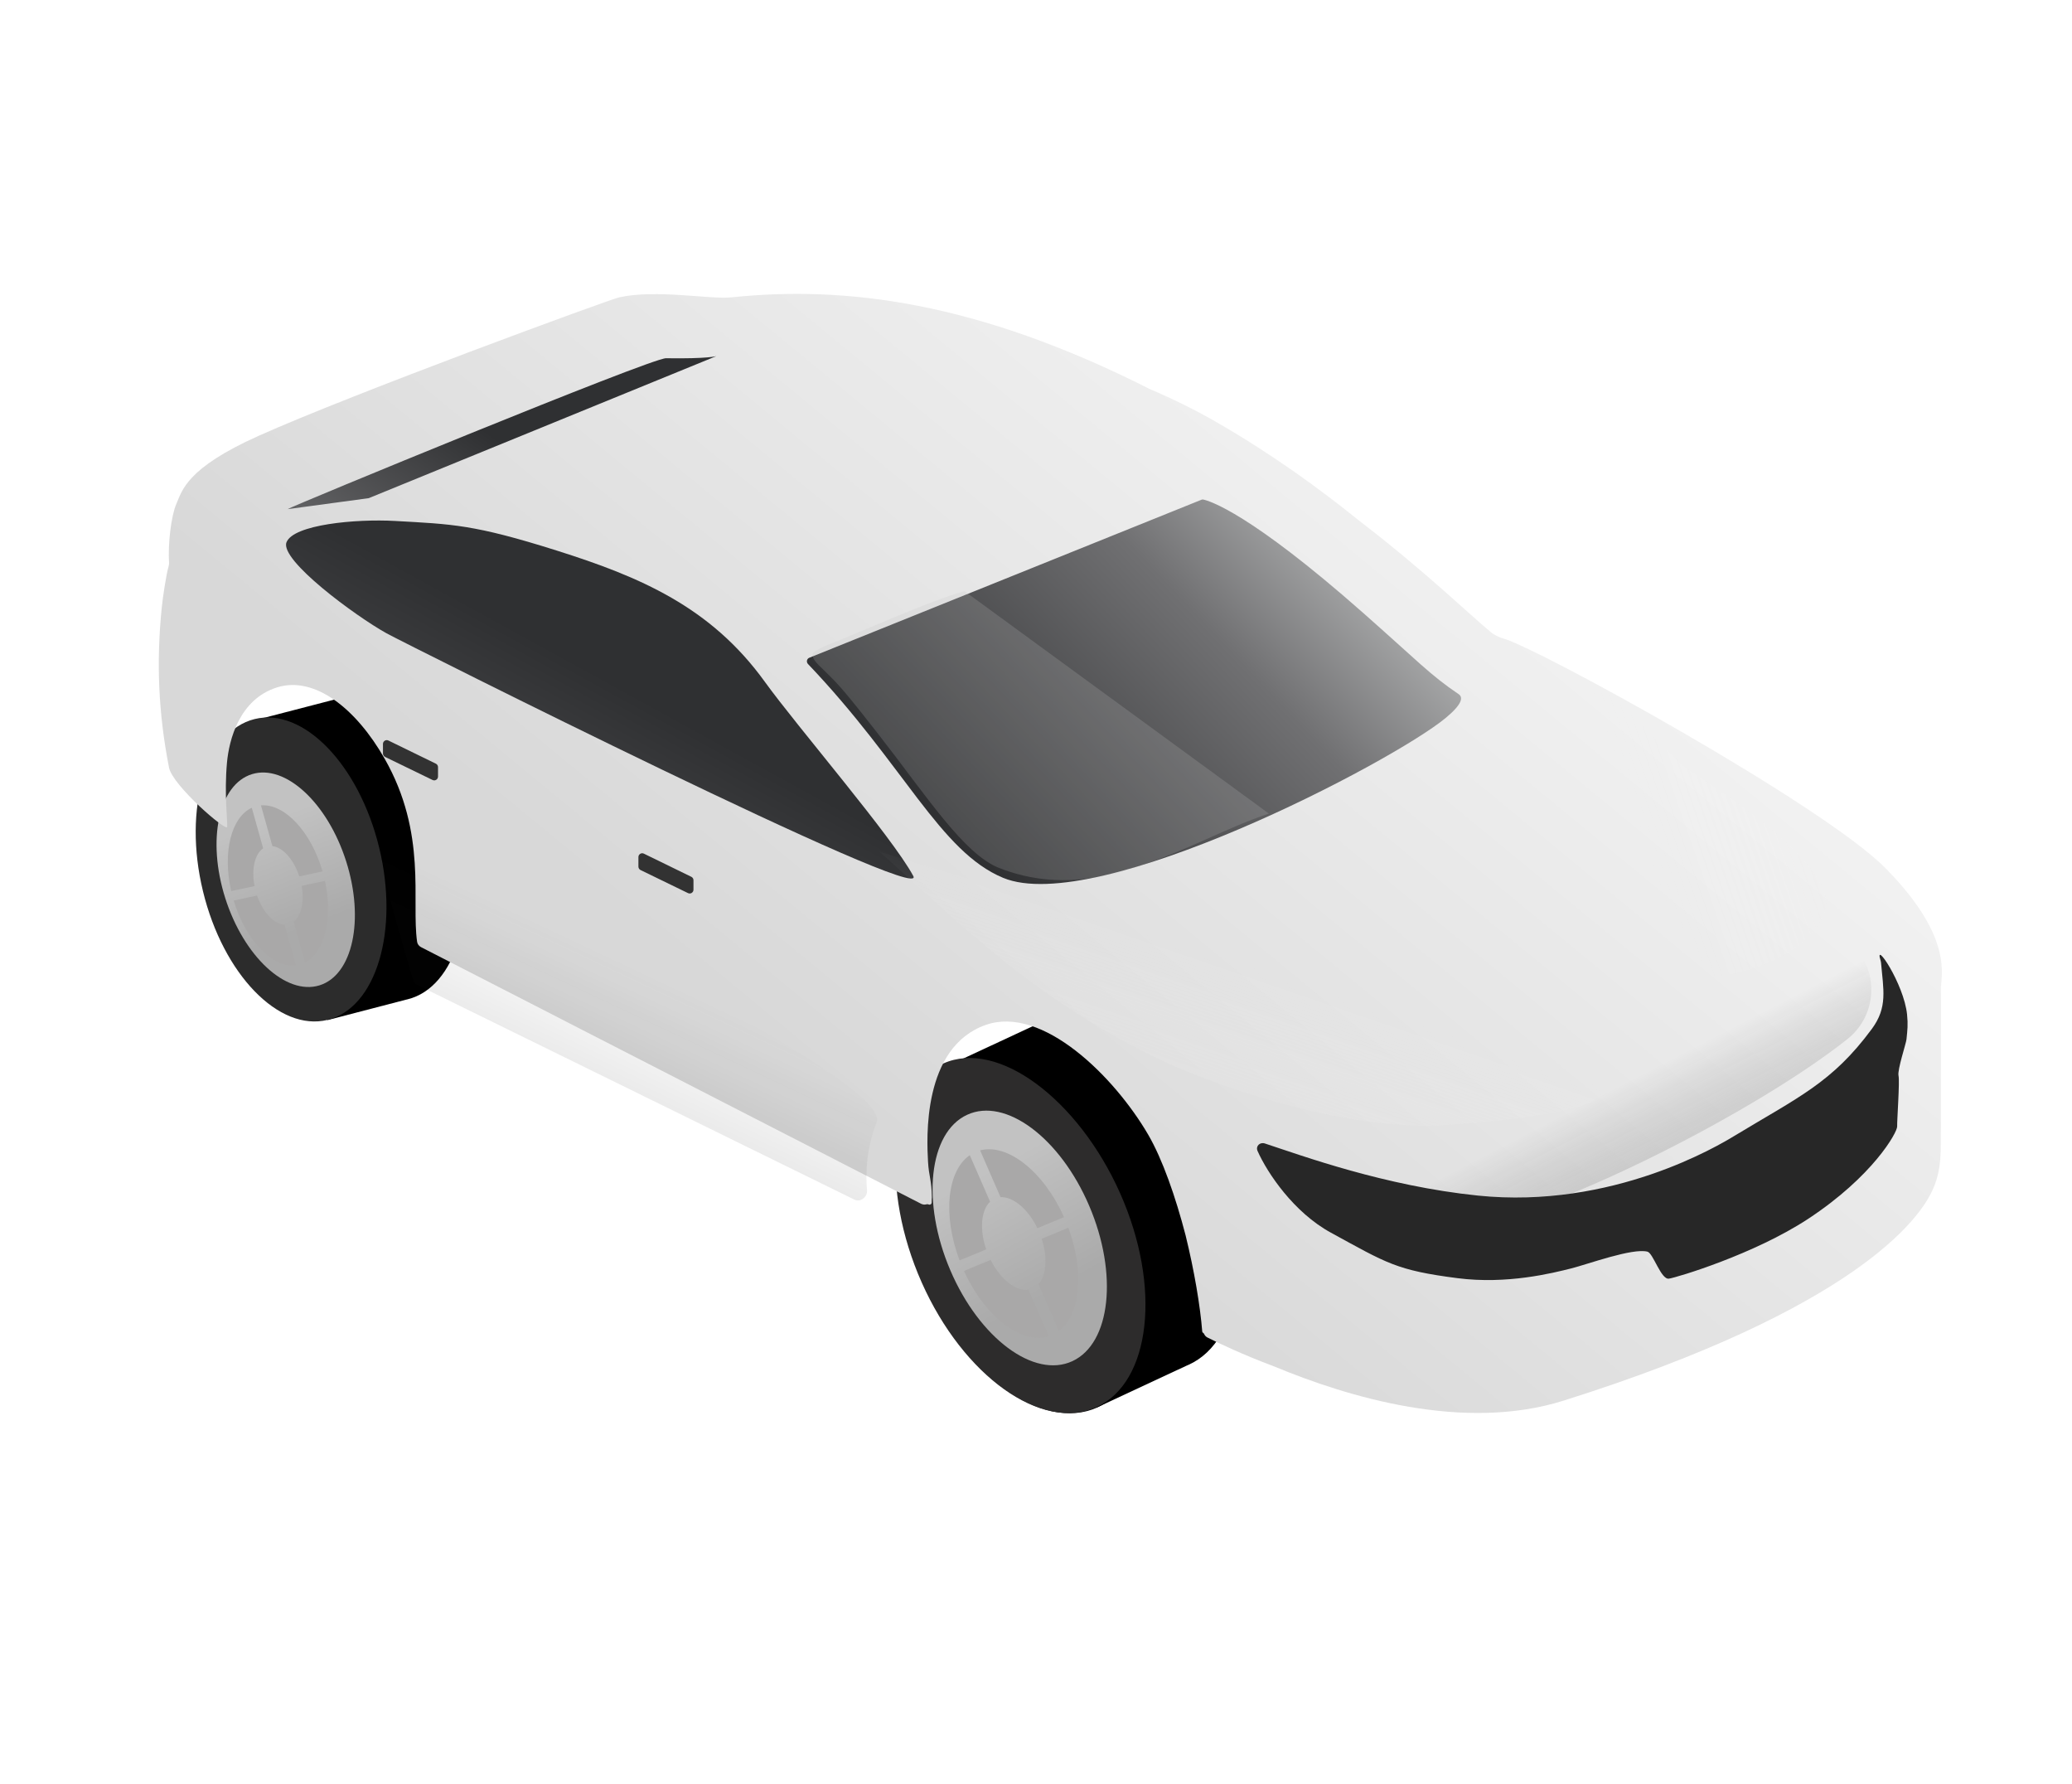 <svg width="1250" height="1076" viewBox="0 0 1250 1076" fill="none" xmlns="http://www.w3.org/2000/svg">
<g filter="url(#filter0_f_505_264)">
<path d="M962.868 655.128C1003.34 642.728 1077.11 609.186 1103.74 584.62C1134.43 558.88 1071.54 530.982 1064.09 526.759C1056.63 522.536 690.063 345.675 626.094 318.371C562.124 291.067 358.193 351.806 308.694 379.248C268.347 401.617 296.57 416.913 301.883 421.156C307.195 425.398 612.376 591.314 722.156 641.799C805.293 680.031 883.434 679.468 962.868 655.128Z" fill="black" fill-opacity="0.2"/>
</g>
<path d="M569.518 645.01L599.834 711.675C602.364 723.517 606.307 735.738 611.713 747.896C617.577 761.08 624.642 773.024 632.449 783.398L662.142 848.697L715.673 823.755C716.121 823.573 716.568 823.383 717.011 823.184C750.057 808.305 756.492 750.474 731.384 694.015C706.276 637.556 659.133 603.848 626.087 618.726C625.725 618.888 625.367 619.058 625.012 619.231L624.997 619.198L569.518 645.01Z" fill="black"/>
<ellipse cx="65.677" cy="111.699" rx="65.677" ry="111.699" transform="matrix(-0.911 0.41 0.407 0.915 630.96 617.534)" fill="black"/>
<g filter="url(#filter1_i_505_264)">
<ellipse cx="49.26" cy="83.778" rx="49.26" ry="83.778" transform="matrix(-0.911 0.41 0.407 0.915 625.465 649.861)" fill="url(#paint0_linear_505_264)"/>
</g>
<g filter="url(#filter2_di_505_264)">
<path d="M616.067 808.275C625.484 812.974 634.909 813.991 642.986 810.355C644.37 809.732 645.679 808.987 646.912 808.13L625.985 771.66C625.877 771.714 625.767 771.767 625.656 771.817C622.767 773.118 619.433 772.883 616.067 771.41L616.067 808.275ZM592.187 788.025C598.85 796.333 606.275 802.841 613.775 807.059L613.775 770.218C611.164 768.648 608.591 766.371 606.247 763.523L592.187 788.025ZM632.725 759.454C632.292 764.182 630.657 768.08 627.905 770.396L648.751 806.726C656.322 800.373 660.617 789.378 661.376 776.098L632.725 759.454ZM575.309 758.536C575.955 760.183 576.643 761.831 577.375 763.476C581.119 771.896 585.654 779.5 590.664 786.074L604.732 761.557C603.033 759.204 601.491 756.541 600.195 753.625C599.956 753.087 599.73 752.548 599.515 752.01L575.309 758.536ZM630.387 743.687C632.041 748.269 632.843 752.797 632.84 756.865L661.477 773.501C661.725 762.364 659.578 749.79 654.887 737.082L630.387 743.687ZM567.844 721.765C567.866 732.45 570.04 744.355 574.489 756.377L598.71 749.847C597.354 745.895 596.633 741.999 596.515 738.419L567.844 721.765ZM624.242 732.164C626.084 734.635 627.753 737.47 629.141 740.592C629.281 740.906 629.416 741.22 629.547 741.534L654.069 734.923C653.413 733.247 652.712 731.569 651.966 729.893C648.198 721.42 643.63 713.772 638.582 707.171L624.242 732.164ZM578.392 688.716C571.867 695.585 568.288 706.385 567.881 719.129L596.539 735.778C596.757 731.757 597.807 728.27 599.643 725.751L578.392 688.716ZM616.067 724.311C618.362 725.774 620.619 727.779 622.705 730.233L637.058 705.222C630.568 697.156 623.36 690.797 616.067 686.594L616.067 724.311ZM613.775 685.347C604.191 680.433 594.575 679.315 586.356 683.015C584.061 684.048 581.973 685.415 580.094 687.074L601.263 723.966C601.989 723.327 602.795 722.799 603.68 722.4C606.714 721.035 610.238 721.361 613.775 723.037L613.775 685.347Z" fill="#4C4C4C"/>
</g>
<path d="M569.552 643.835L599.773 710.292C602.302 722.2 606.259 734.494 611.697 746.724C617.593 759.981 624.704 771.984 632.562 782.398L662.176 847.521L716.028 822.43C716.352 822.295 716.675 822.157 716.995 822.012C750.041 807.134 756.476 749.302 731.368 692.843C706.26 636.384 659.118 602.676 626.072 617.554C625.724 617.711 625.38 617.873 625.038 618.039L625.03 618.023L569.552 643.835Z" fill="black"/>
<path d="M556.072 773.563C581.161 829.978 628.289 863.65 661.335 848.772C694.382 833.894 700.833 776.099 675.744 719.684C650.655 663.269 602.108 626.559 569.062 641.438C536.015 656.316 530.983 717.148 556.072 773.563Z" fill="#2D2C2C"/>
<g filter="url(#filter3_i_505_264)">
<ellipse cx="46.143" cy="80.837" rx="46.143" ry="80.837" transform="matrix(-0.908 0.421 0.393 0.919 625.319 652.963)" fill="url(#paint1_linear_505_264)"/>
</g>
<g filter="url(#filter4_di_505_264)">
<path d="M585.194 763.171C597.787 790.864 619.856 807.732 636.362 802.564L624.105 774.476C616.559 775.596 607.177 768.288 601.277 756.511L585.194 763.171ZM632.049 743.768C635.744 755.01 634.928 765.815 630.148 771.158L642.474 799.403C655.512 789.527 657.967 763.534 648.156 737.098L632.049 743.768ZM588.693 693.334C574.926 702.868 572.269 729.67 582.541 756.802L598.604 750.151C594.481 738.166 595.479 726.564 600.945 721.408L588.693 693.334ZM645.548 730.711C633.213 703.11 611.461 686.054 594.925 690.448L607.245 718.678C614.757 718.243 623.819 725.707 629.462 737.372L645.548 730.711Z" fill="#A9A8A8"/>
</g>
<path d="M152.66 434.672L167.4 493.299C167.699 503.315 169.092 513.853 171.689 524.558C174.505 536.166 178.486 546.942 183.303 556.549L197.738 613.966L244.803 601.729C245.227 601.642 245.651 601.548 246.074 601.444C275.121 594.293 288.911 548.276 276.876 498.662C264.84 449.049 231.536 414.627 202.49 421.778C202.176 421.855 201.865 421.938 201.555 422.024L201.547 421.991L152.66 434.672Z" fill="black"/>
<ellipse cx="54.253" cy="92.215" rx="54.253" ry="92.215" transform="matrix(-0.969 0.239 0.236 0.973 206.578 421.532)" fill="black"/>
<g filter="url(#filter5_i_505_264)">
<ellipse cx="40.692" cy="69.165" rx="40.692" ry="69.165" transform="matrix(-0.969 0.239 0.236 0.973 197.354 446.968)" fill="url(#paint2_linear_505_264)"/>
</g>
<g filter="url(#filter6_di_505_264)">
<path d="M166.224 574.225C173.183 579.459 180.695 581.7 187.8 579.951C189.014 579.652 190.185 579.243 191.312 578.733L179.713 545.983C179.611 546.013 179.509 546.041 179.405 546.066C176.866 546.691 174.194 546.004 171.677 544.305L166.224 574.225ZM149.843 554.225C154.02 561.96 159.081 568.349 164.542 572.895L169.992 542.995C168.106 541.332 166.355 539.101 164.874 536.442L149.843 554.225ZM186.979 537.077C185.93 540.847 184.029 543.766 181.458 545.24L193.012 577.867C200.103 573.842 205.219 565.558 207.805 554.89L186.979 537.077ZM140.5 527.751C140.781 529.185 141.095 530.626 141.446 532.071C143.24 539.47 145.799 546.324 148.895 552.412L163.933 534.619C162.899 532.451 162.039 530.052 161.416 527.484C161.301 527.011 161.197 526.538 161.101 526.067L140.5 527.751ZM187.414 523.916C188.08 527.886 188.061 531.685 187.457 534.99L208.274 552.797C210.128 543.782 210.246 533.24 208.316 522.208L187.414 523.916ZM139.876 496.786C138.315 505.464 138.321 515.452 140.153 525.875L160.768 524.19C160.252 520.777 160.244 517.504 160.678 514.579L139.876 496.786ZM184.135 513.654C185.263 515.933 186.196 518.481 186.861 521.22C186.927 521.494 186.99 521.768 187.05 522.041L207.973 520.331C207.688 518.87 207.366 517.403 207.009 515.931C205.202 508.485 202.625 501.59 199.502 495.473L184.135 513.654ZM153.334 471.497C147.016 476.107 142.511 484.352 140.296 494.651L161.089 512.437C161.864 509.196 163.238 506.517 165.109 504.745L153.334 471.497ZM178.652 506.042C180.302 507.576 181.841 509.545 183.174 511.855L198.552 493.662C194.47 486.133 189.549 479.887 184.24 475.383L178.652 506.042ZM182.563 474.029C175.511 468.615 167.873 466.274 160.655 468.051C158.635 468.548 156.733 469.347 154.959 470.417L166.689 503.538C167.369 503.132 168.097 502.828 168.87 502.638C171.538 501.981 174.353 502.773 176.979 504.664L182.563 474.029Z" fill="#4C4C4C"/>
</g>
<path d="M152.499 435.965L167.226 494.536C167.522 504.563 168.916 515.114 171.516 525.832C174.335 537.454 178.322 548.243 183.147 557.859L197.578 615.259L245.111 602.9C245.374 602.842 245.638 602.783 245.901 602.718C274.947 595.567 288.737 549.55 276.702 499.937C264.667 450.323 231.363 415.9 202.316 423.051C202.005 423.128 201.697 423.21 201.389 423.295L201.386 423.283L152.499 435.965Z" fill="black"/>
<ellipse cx="54.856" cy="93.24" rx="54.856" ry="93.24" transform="matrix(-0.969 0.239 0.236 0.973 206.757 420.582)" fill="#2C2C2C"/>
<g filter="url(#filter7_i_505_264)">
<g filter="url(#filter8_i_505_264)">
<ellipse cx="38.174" cy="66.783" rx="38.174" ry="66.783" transform="matrix(-0.955 0.292 0.304 0.954 188.521 455.758)" fill="url(#paint3_linear_505_264)"/>
</g>
<g filter="url(#filter9_di_505_264)">
<path d="M144.619 539.77C151.809 563.806 167.995 580.52 182.19 578.818L175.334 554.375C169.03 554.104 162.226 546.94 158.727 536.726L144.619 539.77ZM185.624 530.922C187.32 540.492 185.365 549.038 180.785 552.613L187.669 577.154C199.576 571.106 204.649 550.578 199.686 527.888L185.624 530.922ZM155.541 483.807C143.098 489.542 137.803 510.739 143.117 534.074L157.202 531.035C155.209 520.835 157.349 511.676 162.4 508.262L155.541 483.807ZM198.236 522.18C191.258 498.118 175.261 481.2 161.079 482.356L167.965 506.908C174.238 507.611 180.884 514.956 184.199 525.21L198.236 522.18Z" fill="#A9A8A8"/>
</g>
</g>
<g filter="url(#filter10_ii_505_264)">
<path d="M676.437 260.207C571.838 207.294 492.567 197.825 424.183 204.963C411.379 206.299 378.904 199.988 356.44 204.964C350.448 206.291 195.588 263.076 138.716 288.584C95.232 308.087 92.832 321.513 89.304 329.563C86.168 336.721 84.176 353.69 84.909 365.103C84.952 365.779 84.854 366.452 84.662 367.101C83.128 372.315 81.076 386.407 80.517 391.933C77.157 425.179 78.491 455.852 84.894 488.606C86.999 499.368 119.726 527.611 119.992 524.357C120.256 521.102 118.146 504.44 119.853 485.606C121.092 471.931 127.276 447.378 150.006 440.223C172.737 433.069 197.777 453.036 214.963 483.199C240.775 528.5 231.009 568.853 234.549 593.61C234.751 595.019 235.654 596.216 236.919 596.865L538.581 751.643C539.68 752.207 540.86 752.279 541.909 751.977C542.295 751.866 542.713 751.867 543.07 752.052V752.052C543.924 752.495 544.949 751.903 544.976 750.941C544.996 750.201 545.008 749.512 545.011 748.868C545.012 748.706 545.029 748.545 545.051 748.384C545.078 748.179 545.091 747.969 545.089 747.753C544.991 737.344 543.281 735.187 542.783 726.267C542.039 712.939 539.068 657.128 577.764 643.729C611.861 631.923 655.222 675.014 675.595 709.955C684.265 724.825 692.166 747.625 698.154 770.634C703.428 792.059 707.025 813.478 708.2 828.664C708.229 829.032 708.424 829.345 708.752 829.515V829.515C708.998 829.643 709.2 829.875 709.31 830.129C709.721 831.075 710.436 831.86 711.397 832.342C718.125 835.715 732.473 842.608 751.595 849.756C796.147 868.277 866.034 889.348 926.194 870.391C1103.58 814.496 1140.14 760.39 1147.71 745.634C1155.3 730.844 1153.44 717.651 1153.81 705.734V675.327C1153.81 651.18 1154.04 630.493 1153.81 622.562C1153.58 614.632 1162.29 591.708 1120.39 549.228C1082.77 511.084 910.229 416.166 889.629 410.634C887.945 410.182 886.046 409.315 883.924 408.076C883.455 407.802 883.023 407.493 882.605 407.146C868.14 395.112 841.874 369.551 802.916 339.693C779.444 320.738 751.216 300.135 717.706 280.733C704.294 272.968 690.445 266.167 676.437 260.207Z" fill="url(#paint4_linear_505_264)"/>
</g>
<g filter="url(#filter11_ddi_505_264)">
<path d="M608.605 526.014C570.436 510.169 549.044 458.018 490.876 397.023C489.752 395.845 490.151 393.883 491.662 393.274L728.282 297.965C728.626 297.826 728.99 297.774 729.352 297.85C733.137 298.654 757.324 305.826 825.364 365.832C859.185 395.658 865.955 403.427 883.428 415.238C886.192 417.106 885.711 421.219 875.559 429.611C843.195 456.364 664.847 549.363 608.605 526.014Z" fill="url(#paint5_linear_505_264)"/>
</g>
<g filter="url(#filter12_di_505_264)">
<path d="M340.357 325.108C290.362 309.328 277.497 309.238 242.983 307.287C219.234 305.944 181.527 309.466 177.414 320.19C173.3 330.914 218.95 364.594 237.846 375.081C247.082 380.206 565.681 540.337 555.55 521.411C543.069 498.095 485.62 431.49 466.001 404.292C433.289 358.947 390.352 340.889 340.357 325.108Z" fill="url(#paint6_linear_505_264)"/>
</g>
<g filter="url(#filter13_di_505_264)">
<path d="M227.042 293.537L436.788 207.859C436.788 207.859 432.087 209.521 406.35 209.141C397.368 209.009 179.684 298.755 178.093 300.157L227.042 293.537Z" fill="url(#paint7_linear_505_264)"/>
</g>
<g filter="url(#filter14_f_505_264)">
<path d="M704.973 641.54C624.422 603.987 579.159 556.845 530.632 513.754C675.144 556.729 977.617 650.77 972.877 656.89C966.953 664.54 945.229 673.616 873.044 678.497C801.976 683.302 714.196 645.84 704.973 641.54Z" fill="url(#paint8_linear_505_264)" fill-opacity="0.21"/>
</g>
<g filter="url(#filter15_f_505_264)">
<path d="M1016.03 462.288C1011.45 458.513 953.939 398.737 910.877 368.978C946.471 438.641 1027.62 590.06 1035.17 589.303C1044.6 588.356 1087.77 580.249 1100.48 550.794C1113 521.796 1021.75 467.006 1016.03 462.288Z" fill="url(#paint9_linear_505_264)" fill-opacity="0.13"/>
</g>
<g filter="url(#filter16_di_505_264)">
<path d="M418.363 528.629C418.363 527.746 417.859 526.94 417.068 526.554L388.431 512.585C386.909 511.843 385.143 512.95 385.143 514.646L385.143 520.407C385.143 521.291 385.648 522.098 386.441 522.483L415.078 536.396C416.599 537.135 418.362 536.027 418.362 534.333L418.363 528.629Z" fill="#323232"/>
</g>
<g filter="url(#filter17_di_505_264)">
<path d="M264.249 460.402C264.249 459.519 263.746 458.713 262.955 458.327L234.317 444.358C232.796 443.616 231.03 444.723 231.03 446.419L231.03 452.18C231.03 453.064 231.535 453.871 232.328 454.256L260.965 468.169C262.486 468.907 264.249 467.8 264.249 466.106L264.249 460.402Z" fill="#323232"/>
</g>
<g filter="url(#filter18_f_505_264)">
<path d="M515.5 723.565L251.637 594.011C250.493 593.449 249.635 592.443 249.27 591.221C242.287 567.899 229.313 522.448 229.044 512.91C228.698 500.653 539.759 649.069 528.87 676.798C522.742 692.403 522.105 707.565 523.061 717.926C523.427 721.896 519.079 725.322 515.5 723.565Z" fill="url(#paint10_linear_505_264)" fill-opacity="0.12"/>
</g>
<path d="M765.479 490.688L581.884 356.54C560.857 362.25 513.007 383.735 503.889 387.17C492.075 391.621 490.112 394.101 490.112 394.101C490.112 397.678 491.932 399.243 497.667 404.833C505.889 412.847 509.369 416.536 529.737 442.618C559.069 480.179 581.387 515.128 602.786 523.514C619.811 530.186 646.364 536.021 684.151 523.514C717.927 512.335 738.718 499.703 765.479 490.688Z" fill="#C4C4C4" fill-opacity="0.2"/>
<g opacity="0.17" filter="url(#filter19_f_505_264)">
<path d="M1091.05 596.972C1041.02 636.671 929.742 693.42 880.054 702.074" stroke="url(#paint11_linear_505_264)" stroke-width="75.745" stroke-linecap="round" stroke-linejoin="round"/>
</g>
<g filter="url(#filter20_ddii_505_264)">
<path d="M1129.24 611.455C1138.92 598.35 1136.2 587.874 1134.78 571.381C1134.75 571.027 1134.67 570.643 1134.56 570.305C1130.22 557.033 1148.58 584.059 1150.5 602.743C1151.13 608.907 1150.73 612.028 1150.15 617.718C1149.89 620.321 1144.55 636.211 1145.34 639.642C1146.14 643.073 1144.4 666.717 1144.52 670.291C1144.64 673.865 1129.76 700.454 1090.68 726.099C1058.21 747.403 1011.59 761.386 1006.81 762.076C1002.03 762.765 997.349 746.685 993.88 745.796C984.801 743.471 957.982 753.353 947.97 755.878C936.288 758.824 909.029 765.616 879.238 761.778C842.39 757.03 836.751 752.829 802.876 734.326C780.51 722.109 764.604 698.429 758.68 685.115C757.366 682.163 760.025 679.541 763.095 680.55C785.891 688.039 835.42 706.197 891.528 711.967C972.849 720.329 1037.08 681.567 1046.28 675.995C1084.96 652.572 1105.28 643.911 1129.24 611.455Z" fill="#272727"/>
</g>
<defs>
<filter id="filter0_f_505_264" x="277.336" y="301.475" width="844.789" height="380.7" filterUnits="userSpaceOnUse" color-interpolation-filters="sRGB">
<feFlood flood-opacity="0" result="BackgroundImageFix"/>
<feBlend mode="normal" in="SourceGraphic" in2="BackgroundImageFix" result="shape"/>
<feGaussianBlur stdDeviation="5" result="effect1_foregroundBlur_505_264"/>
</filter>
<filter id="filter1_i_505_264" x="558.308" y="667.427" width="112.701" height="158.509" filterUnits="userSpaceOnUse" color-interpolation-filters="sRGB">
<feFlood flood-opacity="0" result="BackgroundImageFix"/>
<feBlend mode="normal" in="SourceGraphic" in2="BackgroundImageFix" result="shape"/>
<feColorMatrix in="SourceAlpha" type="matrix" values="0 0 0 0 0 0 0 0 0 0 0 0 0 0 0 0 0 0 127 0" result="hardAlpha"/>
<feMorphology radius="1.148" operator="erode" in="SourceAlpha" result="effect1_innerShadow_505_264"/>
<feOffset/>
<feGaussianBlur stdDeviation="0.574"/>
<feComposite in2="hardAlpha" operator="arithmetic" k2="-1" k3="1"/>
<feColorMatrix type="matrix" values="0 0 0 0 0 0 0 0 0 0 0 0 0 0 0 0 0 0 0.25 0"/>
<feBlend mode="normal" in2="shape" result="effect1_innerShadow_505_264"/>
</filter>
<filter id="filter2_di_505_264" x="564.401" y="680.592" width="97.784" height="134.251" filterUnits="userSpaceOnUse" color-interpolation-filters="sRGB">
<feFlood flood-opacity="0" result="BackgroundImageFix"/>
<feColorMatrix in="SourceAlpha" type="matrix" values="0 0 0 0 0 0 0 0 0 0 0 0 0 0 0 0 0 0 127 0" result="hardAlpha"/>
<feOffset dy="0.459"/>
<feGaussianBlur stdDeviation="0.344"/>
<feColorMatrix type="matrix" values="0 0 0 0 1 0 0 0 0 1 0 0 0 0 1 0 0 0 0.41 0"/>
<feBlend mode="normal" in2="BackgroundImageFix" result="effect1_dropShadow_505_264"/>
<feBlend mode="normal" in="SourceGraphic" in2="effect1_dropShadow_505_264" result="shape"/>
<feColorMatrix in="SourceAlpha" type="matrix" values="0 0 0 0 0 0 0 0 0 0 0 0 0 0 0 0 0 0 127 0" result="hardAlpha"/>
<feOffset dx="-3.443" dy="2.295"/>
<feGaussianBlur stdDeviation="1.721"/>
<feComposite in2="hardAlpha" operator="arithmetic" k2="-1" k3="1"/>
<feColorMatrix type="matrix" values="0 0 0 0 0 0 0 0 0 0 0 0 0 0 0 0 0 0 0.25 0"/>
<feBlend mode="normal" in2="shape" result="effect2_innerShadow_505_264"/>
</filter>
<filter id="filter3_i_505_264" x="562.663" y="669.859" width="105.171" height="153.635" filterUnits="userSpaceOnUse" color-interpolation-filters="sRGB">
<feFlood flood-opacity="0" result="BackgroundImageFix"/>
<feBlend mode="normal" in="SourceGraphic" in2="BackgroundImageFix" result="shape"/>
<feColorMatrix in="SourceAlpha" type="matrix" values="0 0 0 0 0 0 0 0 0 0 0 0 0 0 0 0 0 0 127 0" result="hardAlpha"/>
<feMorphology radius="2.846" operator="erode" in="SourceAlpha" result="effect1_innerShadow_505_264"/>
<feOffset/>
<feGaussianBlur stdDeviation="1.423"/>
<feComposite in2="hardAlpha" operator="arithmetic" k2="-1" k3="1"/>
<feColorMatrix type="matrix" values="0 0 0 0 0 0 0 0 0 0 0 0 0 0 0 0 0 0 0.25 0"/>
<feBlend mode="normal" in2="shape" result="effect1_innerShadow_505_264"/>
</filter>
<filter id="filter4_di_505_264" x="572.661" y="689.518" width="82.706" height="116.4" filterUnits="userSpaceOnUse" color-interpolation-filters="sRGB">
<feFlood flood-opacity="0" result="BackgroundImageFix"/>
<feColorMatrix in="SourceAlpha" type="matrix" values="0 0 0 0 0 0 0 0 0 0 0 0 0 0 0 0 0 0 127 0" result="hardAlpha"/>
<feOffset dy="0.971"/>
<feGaussianBlur stdDeviation="0.607"/>
<feColorMatrix type="matrix" values="0 0 0 0 1 0 0 0 0 1 0 0 0 0 1 0 0 0 0.59 0"/>
<feBlend mode="normal" in2="BackgroundImageFix" result="effect1_dropShadow_505_264"/>
<feBlend mode="normal" in="SourceGraphic" in2="effect1_dropShadow_505_264" result="shape"/>
<feColorMatrix in="SourceAlpha" type="matrix" values="0 0 0 0 0 0 0 0 0 0 0 0 0 0 0 0 0 0 127 0" result="hardAlpha"/>
<feOffset dx="-3.64" dy="2.427"/>
<feGaussianBlur stdDeviation="1.82"/>
<feComposite in2="hardAlpha" operator="arithmetic" k2="-1" k3="1"/>
<feColorMatrix type="matrix" values="0 0 0 0 0 0 0 0 0 0 0 0 0 0 0 0 0 0 0.25 0"/>
<feBlend mode="normal" in2="shape" result="effect2_innerShadow_505_264"/>
</filter>
<filter id="filter5_i_505_264" x="131.533" y="455.974" width="85.411" height="136.063" filterUnits="userSpaceOnUse" color-interpolation-filters="sRGB">
<feFlood flood-opacity="0" result="BackgroundImageFix"/>
<feBlend mode="normal" in="SourceGraphic" in2="BackgroundImageFix" result="shape"/>
<feColorMatrix in="SourceAlpha" type="matrix" values="0 0 0 0 0 0 0 0 0 0 0 0 0 0 0 0 0 0 127 0" result="hardAlpha"/>
<feMorphology radius="0.948" operator="erode" in="SourceAlpha" result="effect1_innerShadow_505_264"/>
<feOffset/>
<feGaussianBlur stdDeviation="0.474"/>
<feComposite in2="hardAlpha" operator="arithmetic" k2="-1" k3="1"/>
<feColorMatrix type="matrix" values="0 0 0 0 0 0 0 0 0 0 0 0 0 0 0 0 0 0 0.25 0"/>
<feBlend mode="normal" in2="shape" result="effect1_innerShadow_505_264"/>
</filter>
<filter id="filter6_di_505_264" x="135.897" y="467.275" width="74.387" height="115.157" filterUnits="userSpaceOnUse" color-interpolation-filters="sRGB">
<feFlood flood-opacity="0" result="BackgroundImageFix"/>
<feColorMatrix in="SourceAlpha" type="matrix" values="0 0 0 0 0 0 0 0 0 0 0 0 0 0 0 0 0 0 127 0" result="hardAlpha"/>
<feOffset dy="0.379"/>
<feGaussianBlur stdDeviation="0.284"/>
<feColorMatrix type="matrix" values="0 0 0 0 1 0 0 0 0 1 0 0 0 0 1 0 0 0 0.41 0"/>
<feBlend mode="normal" in2="BackgroundImageFix" result="effect1_dropShadow_505_264"/>
<feBlend mode="normal" in="SourceGraphic" in2="effect1_dropShadow_505_264" result="shape"/>
<feColorMatrix in="SourceAlpha" type="matrix" values="0 0 0 0 0 0 0 0 0 0 0 0 0 0 0 0 0 0 127 0" result="hardAlpha"/>
<feOffset dx="-2.843" dy="1.895"/>
<feGaussianBlur stdDeviation="1.422"/>
<feComposite in2="hardAlpha" operator="arithmetic" k2="-1" k3="1"/>
<feColorMatrix type="matrix" values="0 0 0 0 0 0 0 0 0 0 0 0 0 0 0 0 0 0 0.25 0"/>
<feBlend mode="normal" in2="shape" result="effect2_innerShadow_505_264"/>
</filter>
<filter id="filter7_i_505_264" x="130.638" y="465.926" width="83.442" height="129.423" filterUnits="userSpaceOnUse" color-interpolation-filters="sRGB">
<feFlood flood-opacity="0" result="BackgroundImageFix"/>
<feBlend mode="normal" in="SourceGraphic" in2="BackgroundImageFix" result="shape"/>
<feColorMatrix in="SourceAlpha" type="matrix" values="0 0 0 0 0 0 0 0 0 0 0 0 0 0 0 0 0 0 127 0" result="hardAlpha"/>
<feMorphology radius="2.846" operator="erode" in="SourceAlpha" result="effect1_innerShadow_505_264"/>
<feOffset/>
<feGaussianBlur stdDeviation="1.423"/>
<feComposite in2="hardAlpha" operator="arithmetic" k2="-1" k3="1"/>
<feColorMatrix type="matrix" values="0 0 0 0 0 0 0 0 0 0 0 0 0 0 0 0 0 0 0.25 0"/>
<feBlend mode="normal" in2="shape" result="effect1_innerShadow_505_264"/>
</filter>
<filter id="filter8_i_505_264" x="130.638" y="465.926" width="83.442" height="129.423" filterUnits="userSpaceOnUse" color-interpolation-filters="sRGB">
<feFlood flood-opacity="0" result="BackgroundImageFix"/>
<feBlend mode="normal" in="SourceGraphic" in2="BackgroundImageFix" result="shape"/>
<feColorMatrix in="SourceAlpha" type="matrix" values="0 0 0 0 0 0 0 0 0 0 0 0 0 0 0 0 0 0 127 0" result="hardAlpha"/>
<feMorphology radius="0.853" operator="erode" in="SourceAlpha" result="effect1_innerShadow_505_264"/>
<feOffset/>
<feGaussianBlur stdDeviation="0.426"/>
<feComposite in2="hardAlpha" operator="arithmetic" k2="-1" k3="1"/>
<feColorMatrix type="matrix" values="0 0 0 0 0 0 0 0 0 0 0 0 0 0 0 0 0 0 0.25 0"/>
<feBlend mode="normal" in2="shape" result="effect1_innerShadow_505_264"/>
</filter>
<filter id="filter9_di_505_264" x="137.423" y="482.058" width="65.368" height="99.306" filterUnits="userSpaceOnUse" color-interpolation-filters="sRGB">
<feFlood flood-opacity="0" result="BackgroundImageFix"/>
<feColorMatrix in="SourceAlpha" type="matrix" values="0 0 0 0 0 0 0 0 0 0 0 0 0 0 0 0 0 0 127 0" result="hardAlpha"/>
<feOffset dy="0.971"/>
<feGaussianBlur stdDeviation="0.607"/>
<feColorMatrix type="matrix" values="0 0 0 0 1 0 0 0 0 1 0 0 0 0 1 0 0 0 0.59 0"/>
<feBlend mode="normal" in2="BackgroundImageFix" result="effect1_dropShadow_505_264"/>
<feBlend mode="normal" in="SourceGraphic" in2="effect1_dropShadow_505_264" result="shape"/>
<feColorMatrix in="SourceAlpha" type="matrix" values="0 0 0 0 0 0 0 0 0 0 0 0 0 0 0 0 0 0 127 0" result="hardAlpha"/>
<feOffset dx="-3.64" dy="2.427"/>
<feGaussianBlur stdDeviation="1.82"/>
<feComposite in2="hardAlpha" operator="arithmetic" k2="-1" k3="1"/>
<feColorMatrix type="matrix" values="0 0 0 0 0 0 0 0 0 0 0 0 0 0 0 0 0 0 0.25 0"/>
<feBlend mode="normal" in2="shape" result="effect2_innerShadow_505_264"/>
</filter>
<filter id="filter10_ii_505_264" x="78.73" y="180.108" width="1092.76" height="697.728" filterUnits="userSpaceOnUse" color-interpolation-filters="sRGB">
<feFlood flood-opacity="0" result="BackgroundImageFix"/>
<feBlend mode="normal" in="SourceGraphic" in2="BackgroundImageFix" result="shape"/>
<feColorMatrix in="SourceAlpha" type="matrix" values="0 0 0 0 0 0 0 0 0 0 0 0 0 0 0 0 0 0 127 0" result="hardAlpha"/>
<feOffset dx="17.076" dy="-22.768"/>
<feGaussianBlur stdDeviation="68.305"/>
<feComposite in2="hardAlpha" operator="arithmetic" k2="-1" k3="1"/>
<feColorMatrix type="matrix" values="0 0 0 0 0 0 0 0 0 0 0 0 0 0 0 0 0 0 0.07 0"/>
<feBlend mode="normal" in2="shape" result="effect1_innerShadow_505_264"/>
<feColorMatrix in="SourceAlpha" type="matrix" values="0 0 0 0 0 0 0 0 0 0 0 0 0 0 0 0 0 0 127 0" result="hardAlpha"/>
<feOffset dy="-2.846"/>
<feGaussianBlur stdDeviation="5.692"/>
<feComposite in2="hardAlpha" operator="arithmetic" k2="-1" k3="1"/>
<feColorMatrix type="matrix" values="0 0 0 0 0 0 0 0 0 0 0 0 0 0 0 0 0 0 0.09 0"/>
<feBlend mode="normal" in2="effect1_innerShadow_505_264" result="effect2_innerShadow_505_264"/>
</filter>
<filter id="filter11_ddi_505_264" x="485.641" y="294.372" width="401.528" height="238.81" filterUnits="userSpaceOnUse" color-interpolation-filters="sRGB">
<feFlood flood-opacity="0" result="BackgroundImageFix"/>
<feColorMatrix in="SourceAlpha" type="matrix" values="0 0 0 0 0 0 0 0 0 0 0 0 0 0 0 0 0 0 127 0" result="hardAlpha"/>
<feOffset dx="-2.295" dy="1.148"/>
<feGaussianBlur stdDeviation="1.148"/>
<feColorMatrix type="matrix" values="0 0 0 0 1 0 0 0 0 1 0 0 0 0 1 0 0 0 0.28 0"/>
<feBlend mode="normal" in2="BackgroundImageFix" result="effect1_dropShadow_505_264"/>
<feColorMatrix in="SourceAlpha" type="matrix" values="0 0 0 0 0 0 0 0 0 0 0 0 0 0 0 0 0 0 127 0" result="hardAlpha"/>
<feOffset dy="-1.148"/>
<feGaussianBlur stdDeviation="1.148"/>
<feColorMatrix type="matrix" values="0 0 0 0 1 0 0 0 0 1 0 0 0 0 1 0 0 0 0.56 0"/>
<feBlend mode="normal" in2="effect1_dropShadow_505_264" result="effect2_dropShadow_505_264"/>
<feBlend mode="normal" in="SourceGraphic" in2="effect2_dropShadow_505_264" result="shape"/>
<feColorMatrix in="SourceAlpha" type="matrix" values="0 0 0 0 0 0 0 0 0 0 0 0 0 0 0 0 0 0 127 0" result="hardAlpha"/>
<feOffset dx="-1.148" dy="3.443"/>
<feGaussianBlur stdDeviation="1.721"/>
<feComposite in2="hardAlpha" operator="arithmetic" k2="-1" k3="1"/>
<feColorMatrix type="matrix" values="0 0 0 0 0 0 0 0 0 0 0 0 0 0 0 0 0 0 0.75 0"/>
<feBlend mode="normal" in2="shape" result="effect3_innerShadow_505_264"/>
</filter>
<filter id="filter12_di_505_264" x="172.562" y="307.015" width="384.411" height="220.541" filterUnits="userSpaceOnUse" color-interpolation-filters="sRGB">
<feFlood flood-opacity="0" result="BackgroundImageFix"/>
<feColorMatrix in="SourceAlpha" type="matrix" values="0 0 0 0 0 0 0 0 0 0 0 0 0 0 0 0 0 0 127 0" result="hardAlpha"/>
<feOffset dy="1.187"/>
<feGaussianBlur stdDeviation="0.593"/>
<feColorMatrix type="matrix" values="0 0 0 0 0.925 0 0 0 0 0.925 0 0 0 0 0.925 0 0 0 0.37 0"/>
<feBlend mode="normal" in2="BackgroundImageFix" result="effect1_dropShadow_505_264"/>
<feBlend mode="normal" in="SourceGraphic" in2="effect1_dropShadow_505_264" result="shape"/>
<feColorMatrix in="SourceAlpha" type="matrix" values="0 0 0 0 0 0 0 0 0 0 0 0 0 0 0 0 0 0 127 0" result="hardAlpha"/>
<feOffset dx="-4.591" dy="5.738"/>
<feGaussianBlur stdDeviation="2.295"/>
<feComposite in2="hardAlpha" operator="arithmetic" k2="-1" k3="1"/>
<feColorMatrix type="matrix" values="0 0 0 0 0 0 0 0 0 0 0 0 0 0 0 0 0 0 0.8 0"/>
<feBlend mode="normal" in2="shape" result="effect2_innerShadow_505_264"/>
</filter>
<filter id="filter13_di_505_264" x="173.503" y="207.859" width="264.472" height="96.888" filterUnits="userSpaceOnUse" color-interpolation-filters="sRGB">
<feFlood flood-opacity="0" result="BackgroundImageFix"/>
<feColorMatrix in="SourceAlpha" type="matrix" values="0 0 0 0 0 0 0 0 0 0 0 0 0 0 0 0 0 0 127 0" result="hardAlpha"/>
<feOffset dy="1.187"/>
<feGaussianBlur stdDeviation="0.593"/>
<feColorMatrix type="matrix" values="0 0 0 0 0.925 0 0 0 0 0.925 0 0 0 0 0.925 0 0 0 0.37 0"/>
<feBlend mode="normal" in2="BackgroundImageFix" result="effect1_dropShadow_505_264"/>
<feBlend mode="normal" in="SourceGraphic" in2="effect1_dropShadow_505_264" result="shape"/>
<feColorMatrix in="SourceAlpha" type="matrix" values="0 0 0 0 0 0 0 0 0 0 0 0 0 0 0 0 0 0 127 0" result="hardAlpha"/>
<feOffset dx="-4.591" dy="5.738"/>
<feGaussianBlur stdDeviation="2.295"/>
<feComposite in2="hardAlpha" operator="arithmetic" k2="-1" k3="1"/>
<feColorMatrix type="matrix" values="0 0 0 0 0 0 0 0 0 0 0 0 0 0 0 0 0 0 0.8 0"/>
<feBlend mode="normal" in2="shape" result="effect2_innerShadow_505_264"/>
</filter>
<filter id="filter14_f_505_264" x="498.498" y="481.62" width="506.568" height="229.435" filterUnits="userSpaceOnUse" color-interpolation-filters="sRGB">
<feFlood flood-opacity="0" result="BackgroundImageFix"/>
<feBlend mode="normal" in="SourceGraphic" in2="BackgroundImageFix" result="shape"/>
<feGaussianBlur stdDeviation="16.067" result="effect1_foregroundBlur_505_264"/>
</filter>
<filter id="filter15_f_505_264" x="890.22" y="348.321" width="232.096" height="261.643" filterUnits="userSpaceOnUse" color-interpolation-filters="sRGB">
<feFlood flood-opacity="0" result="BackgroundImageFix"/>
<feBlend mode="normal" in="SourceGraphic" in2="BackgroundImageFix" result="shape"/>
<feGaussianBlur stdDeviation="10.329" result="effect1_foregroundBlur_505_264"/>
</filter>
<filter id="filter16_di_505_264" x="384.574" y="511.212" width="34.358" height="28.263" filterUnits="userSpaceOnUse" color-interpolation-filters="sRGB">
<feFlood flood-opacity="0" result="BackgroundImageFix"/>
<feColorMatrix in="SourceAlpha" type="matrix" values="0 0 0 0 0 0 0 0 0 0 0 0 0 0 0 0 0 0 127 0" result="hardAlpha"/>
<feOffset dy="-0.569"/>
<feGaussianBlur stdDeviation="0.285"/>
<feColorMatrix type="matrix" values="0 0 0 0 0.788 0 0 0 0 0.788 0 0 0 0 0.788 0 0 0 0.19 0"/>
<feBlend mode="normal" in2="BackgroundImageFix" result="effect1_dropShadow_505_264"/>
<feBlend mode="normal" in="SourceGraphic" in2="effect1_dropShadow_505_264" result="shape"/>
<feColorMatrix in="SourceAlpha" type="matrix" values="0 0 0 0 0 0 0 0 0 0 0 0 0 0 0 0 0 0 127 0" result="hardAlpha"/>
<feOffset dy="2.846"/>
<feGaussianBlur stdDeviation="1.423"/>
<feComposite in2="hardAlpha" operator="arithmetic" k2="-1" k3="1"/>
<feColorMatrix type="matrix" values="0 0 0 0 0 0 0 0 0 0 0 0 0 0 0 0 0 0 0.74 0"/>
<feBlend mode="normal" in2="shape" result="effect2_innerShadow_505_264"/>
</filter>
<filter id="filter17_di_505_264" x="230.461" y="442.985" width="34.358" height="28.263" filterUnits="userSpaceOnUse" color-interpolation-filters="sRGB">
<feFlood flood-opacity="0" result="BackgroundImageFix"/>
<feColorMatrix in="SourceAlpha" type="matrix" values="0 0 0 0 0 0 0 0 0 0 0 0 0 0 0 0 0 0 127 0" result="hardAlpha"/>
<feOffset dy="-0.569"/>
<feGaussianBlur stdDeviation="0.285"/>
<feColorMatrix type="matrix" values="0 0 0 0 0.788 0 0 0 0 0.788 0 0 0 0 0.788 0 0 0 0.19 0"/>
<feBlend mode="normal" in2="BackgroundImageFix" result="effect1_dropShadow_505_264"/>
<feBlend mode="normal" in="SourceGraphic" in2="effect1_dropShadow_505_264" result="shape"/>
<feColorMatrix in="SourceAlpha" type="matrix" values="0 0 0 0 0 0 0 0 0 0 0 0 0 0 0 0 0 0 127 0" result="hardAlpha"/>
<feOffset dy="2.846"/>
<feGaussianBlur stdDeviation="1.423"/>
<feComposite in2="hardAlpha" operator="arithmetic" k2="-1" k3="1"/>
<feColorMatrix type="matrix" values="0 0 0 0 0 0 0 0 0 0 0 0 0 0 0 0 0 0 0.74 0"/>
<feBlend mode="normal" in2="shape" result="effect2_innerShadow_505_264"/>
</filter>
<filter id="filter18_f_505_264" x="222.157" y="505.306" width="313.878" height="225.617" filterUnits="userSpaceOnUse" color-interpolation-filters="sRGB">
<feFlood flood-opacity="0" result="BackgroundImageFix"/>
<feBlend mode="normal" in="SourceGraphic" in2="BackgroundImageFix" result="shape"/>
<feGaussianBlur stdDeviation="3.443" result="effect1_foregroundBlur_505_264"/>
</filter>
<filter id="filter19_f_505_264" x="830.699" y="547.622" width="309.699" height="203.807" filterUnits="userSpaceOnUse" color-interpolation-filters="sRGB">
<feFlood flood-opacity="0" result="BackgroundImageFix"/>
<feBlend mode="normal" in="SourceGraphic" in2="BackgroundImageFix" result="shape"/>
<feGaussianBlur stdDeviation="5.738" result="effect1_foregroundBlur_505_264"/>
</filter>
<filter id="filter20_ddii_505_264" x="756.907" y="564.626" width="395.339" height="208.144" filterUnits="userSpaceOnUse" color-interpolation-filters="sRGB">
<feFlood flood-opacity="0" result="BackgroundImageFix"/>
<feColorMatrix in="SourceAlpha" type="matrix" values="0 0 0 0 0 0 0 0 0 0 0 0 0 0 0 0 0 0 127 0" result="hardAlpha"/>
<feOffset dy="1.071"/>
<feGaussianBlur stdDeviation="0.714"/>
<feColorMatrix type="matrix" values="0 0 0 0 0 0 0 0 0 0 0 0 0 0 0 0 0 0 0.57 0"/>
<feBlend mode="normal" in2="BackgroundImageFix" result="effect1_dropShadow_505_264"/>
<feColorMatrix in="SourceAlpha" type="matrix" values="0 0 0 0 0 0 0 0 0 0 0 0 0 0 0 0 0 0 127 0" result="hardAlpha"/>
<feOffset dy="-0.714"/>
<feGaussianBlur stdDeviation="0.714"/>
<feColorMatrix type="matrix" values="0 0 0 0 0 0 0 0 0 0 0 0 0 0 0 0 0 0 1 0"/>
<feBlend mode="normal" in2="effect1_dropShadow_505_264" result="effect2_dropShadow_505_264"/>
<feBlend mode="normal" in="SourceGraphic" in2="effect2_dropShadow_505_264" result="shape"/>
<feColorMatrix in="SourceAlpha" type="matrix" values="0 0 0 0 0 0 0 0 0 0 0 0 0 0 0 0 0 0 127 0" result="hardAlpha"/>
<feOffset dy="9.846"/>
<feGaussianBlur stdDeviation="10.034"/>
<feComposite in2="hardAlpha" operator="arithmetic" k2="-1" k3="1"/>
<feColorMatrix type="matrix" values="0 0 0 0 0 0 0 0 0 0 0 0 0 0 0 0 0 0 1 0"/>
<feBlend mode="normal" in2="shape" result="effect3_innerShadow_505_264"/>
<feColorMatrix in="SourceAlpha" type="matrix" values="0 0 0 0 0 0 0 0 0 0 0 0 0 0 0 0 0 0 127 0" result="hardAlpha"/>
<feOffset dy="-1.073"/>
<feGaussianBlur stdDeviation="1.073"/>
<feComposite in2="hardAlpha" operator="arithmetic" k2="-1" k3="1"/>
<feColorMatrix type="matrix" values="0 0 0 0 0 0 0 0 0 0 0 0 0 0 0 0 0 0 1 0"/>
<feBlend mode="normal" in2="effect3_innerShadow_505_264" result="effect4_innerShadow_505_264"/>
</filter>
<linearGradient id="paint0_linear_505_264" x1="116.194" y1="127.801" x2="121.993" y2="41.645" gradientUnits="userSpaceOnUse">
<stop stop-color="#3F3F3F"/>
<stop offset="1" stop-color="#5C5C5C"/>
</linearGradient>
<linearGradient id="paint1_linear_505_264" x1="108.84" y1="123.315" x2="114.603" y2="40.206" gradientUnits="userSpaceOnUse">
<stop stop-color="#AAAAAA"/>
<stop offset="1" stop-color="#C2C2C2"/>
</linearGradient>
<linearGradient id="paint2_linear_505_264" x1="95.983" y1="105.51" x2="100.768" y2="34.38" gradientUnits="userSpaceOnUse">
<stop stop-color="#3F3F3F"/>
<stop offset="1" stop-color="#5C5C5C"/>
</linearGradient>
<linearGradient id="paint3_linear_505_264" x1="90.045" y1="101.876" x2="94.799" y2="33.215" gradientUnits="userSpaceOnUse">
<stop stop-color="#AAAAAA"/>
<stop offset="1" stop-color="#C2C2C2"/>
</linearGradient>
<linearGradient id="paint4_linear_505_264" x1="684.929" y1="846.184" x2="1179.63" y2="245.102" gradientUnits="userSpaceOnUse">
<stop stop-color="#D8D8D8"/>
<stop offset="1" stop-color="white"/>
</linearGradient>
<linearGradient id="paint5_linear_505_264" x1="731.141" y1="93.438" x2="449.489" y2="359.133" gradientUnits="userSpaceOnUse">
<stop stop-color="#E8EAE9"/>
<stop offset="0.498" stop-color="#707072"/>
<stop offset="1" stop-color="#2F3032"/>
</linearGradient>
<linearGradient id="paint6_linear_505_264" x1="269.989" y1="986.253" x2="539.536" y2="495.086" gradientUnits="userSpaceOnUse">
<stop stop-color="#E8EAE9"/>
<stop offset="0.498" stop-color="#707072"/>
<stop offset="1" stop-color="#2F3032"/>
</linearGradient>
<linearGradient id="paint7_linear_505_264" x1="155.533" y1="477.957" x2="305.754" y2="258.761" gradientUnits="userSpaceOnUse">
<stop stop-color="#E8EAE9"/>
<stop offset="0.498" stop-color="#707072"/>
<stop offset="1" stop-color="#2F3032"/>
</linearGradient>
<linearGradient id="paint8_linear_505_264" x1="737.166" y1="688.492" x2="772.21" y2="586.357" gradientUnits="userSpaceOnUse">
<stop stop-color="#ECEAEA"/>
<stop offset="1" stop-color="white" stop-opacity="0"/>
</linearGradient>
<linearGradient id="paint9_linear_505_264" x1="1133.28" y1="506.418" x2="1001.67" y2="552.214" gradientUnits="userSpaceOnUse">
<stop stop-color="#ECEAEA"/>
<stop offset="1" stop-color="white" stop-opacity="0"/>
</linearGradient>
<linearGradient id="paint10_linear_505_264" x1="424.383" y1="706.005" x2="464.145" y2="621.662" gradientUnits="userSpaceOnUse">
<stop stop-color="#040404"/>
<stop offset="1" stop-color="#3C3C3C" stop-opacity="0"/>
</linearGradient>
<linearGradient id="paint11_linear_505_264" x1="988.789" y1="700.958" x2="965.176" y2="655.175" gradientUnits="userSpaceOnUse">
<stop stop-color="#4B4B4B"/>
<stop offset="0.899" stop-opacity="0"/>
</linearGradient>
</defs>
</svg>
